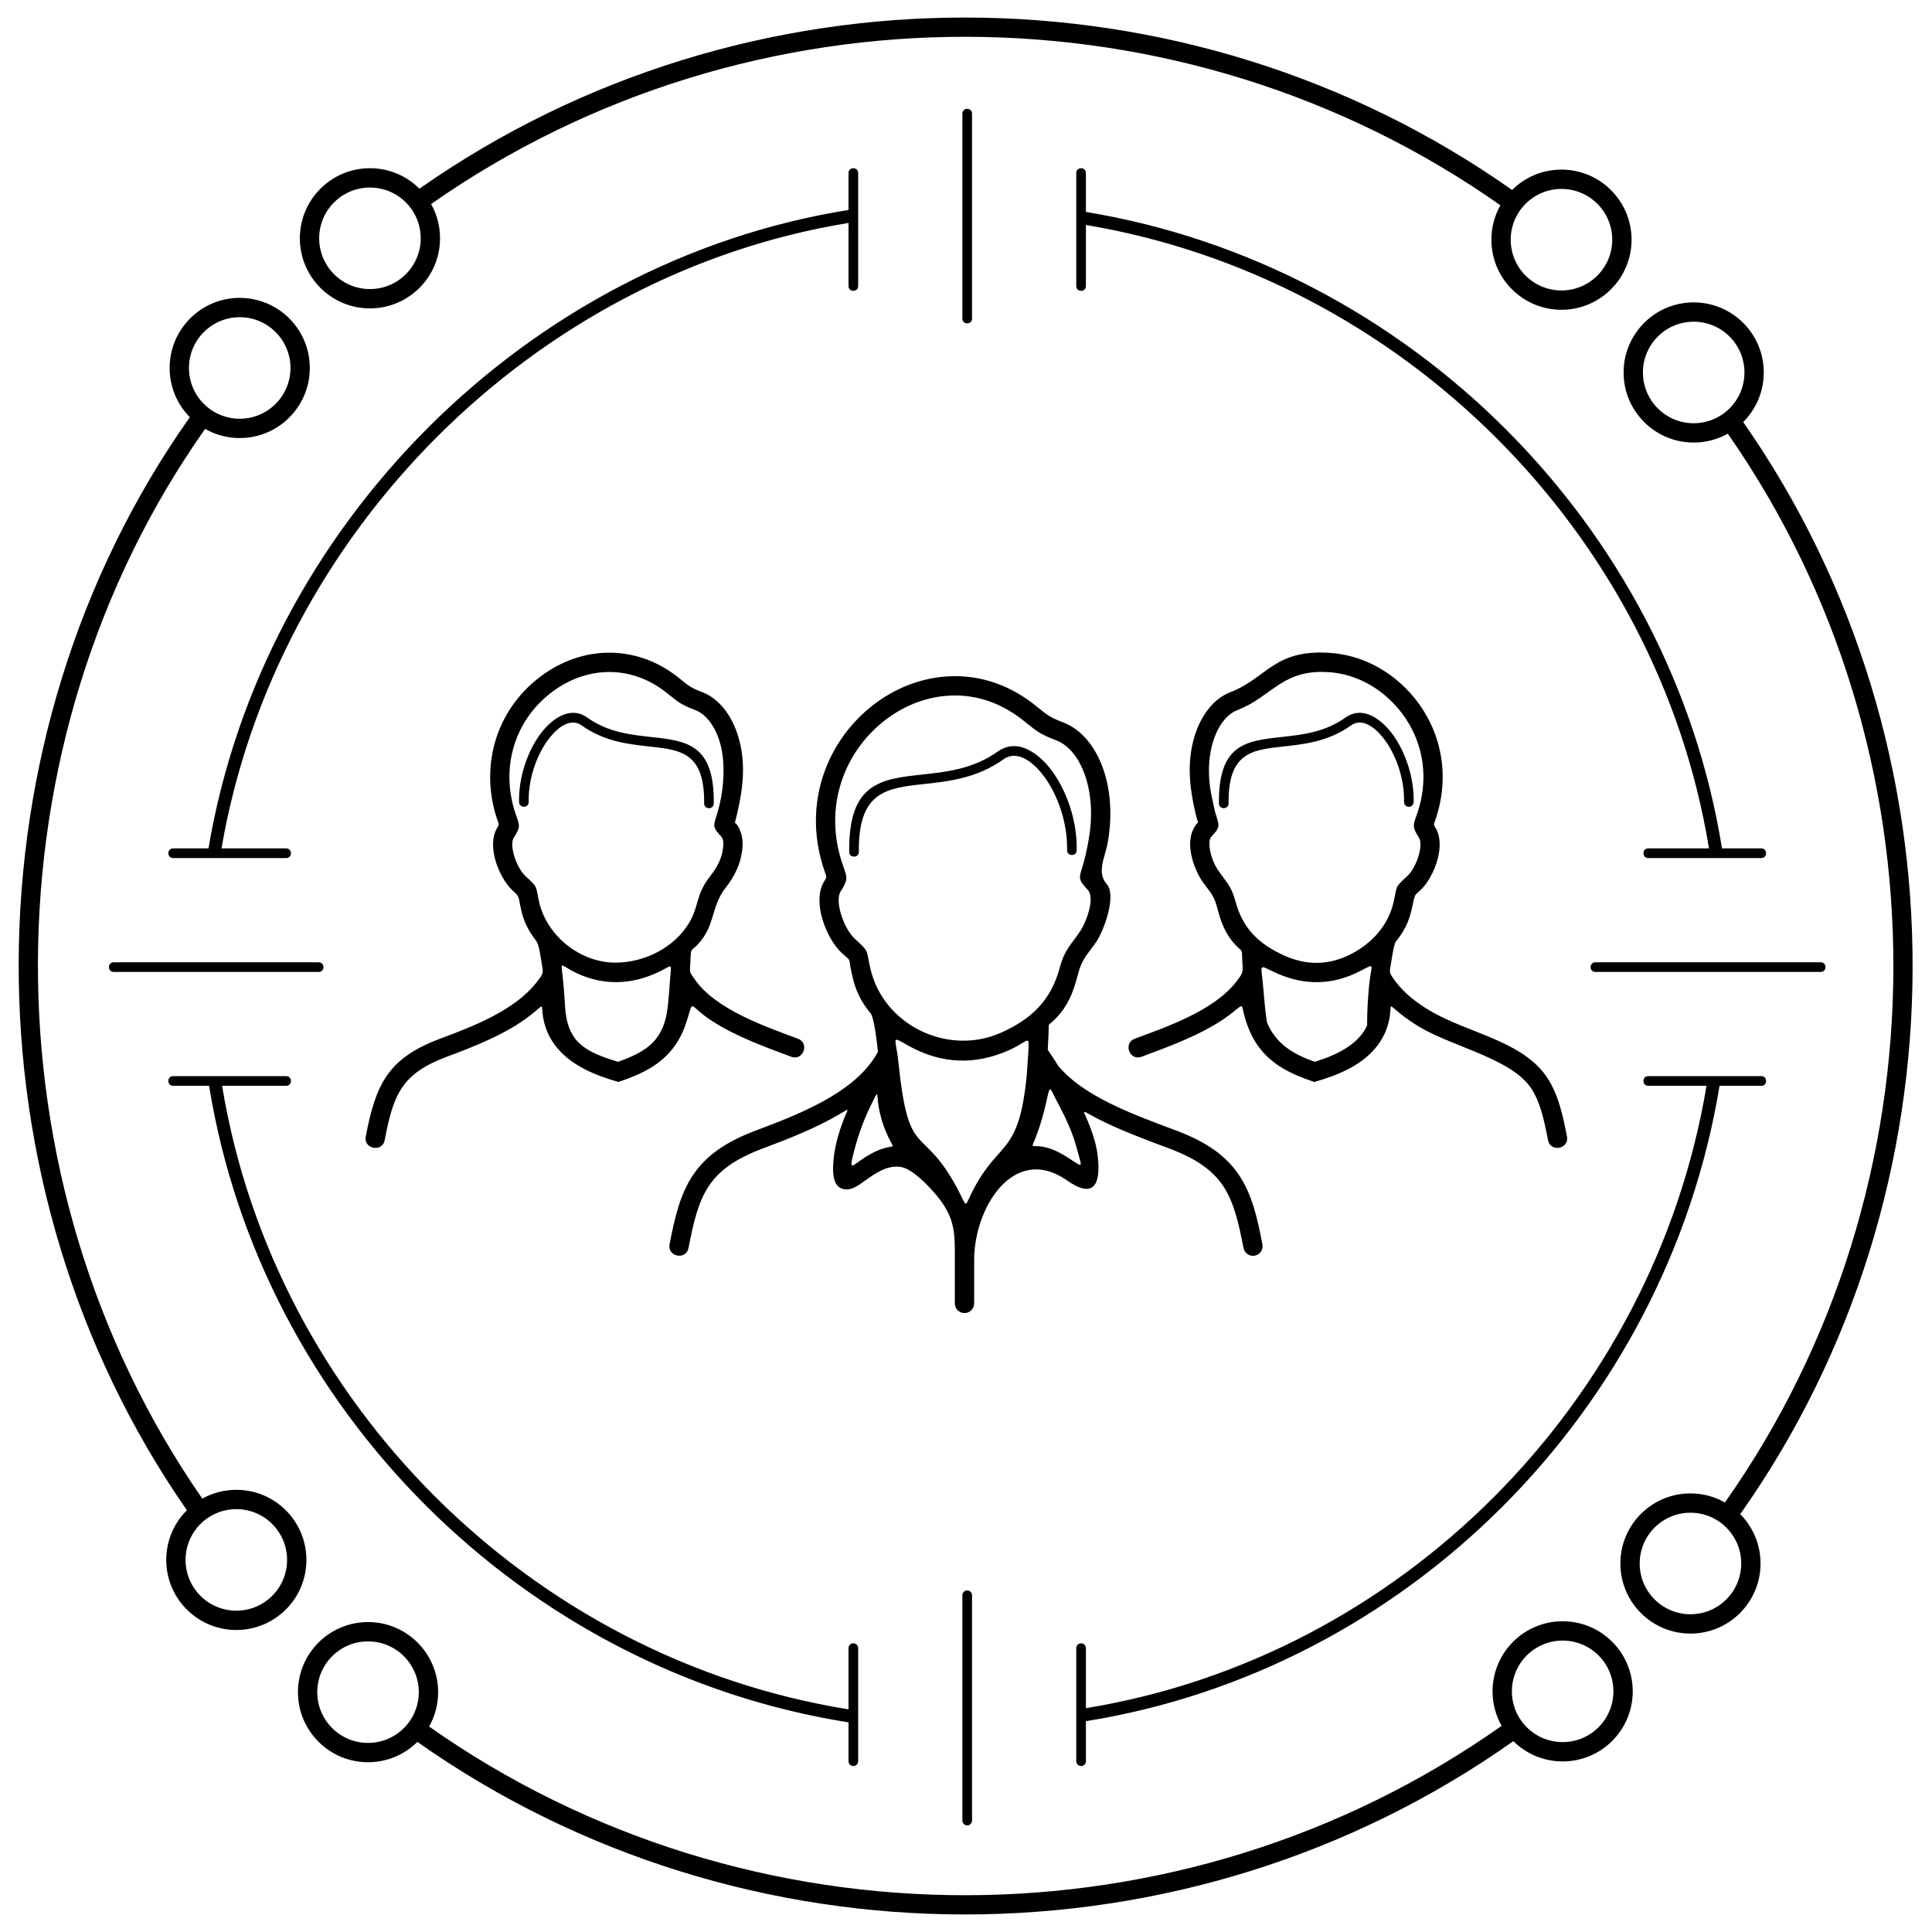 <?xml version="1.0" encoding="UTF-8"?> <svg xmlns="http://www.w3.org/2000/svg" xmlns:xlink="http://www.w3.org/1999/xlink" height="300px" width="300px" fill="#000000" xml:space="preserve" style="shape-rendering:geometricPrecision;text-rendering:geometricPrecision;image-rendering:optimizeQuality;" viewBox="0 0 105833.32 105833.32" x="0px" y="0px" fill-rule="evenodd" clip-rule="evenodd"> <defs> <style type="text/css"> .fil0 {fill:#000000;fill-rule:nonzero} </style> </defs> <g> <path class="fil0" d="M59485.2 11609.58c17667.41,2909.5 32001.69,17161.39 34844.14,34865.04l2153.4 0c348.02,0 348.02,529.16 0,529.16l-6193.45 0c-348.02,0 -348.02,-529.16 0,-529.16l3327.44 0c-2830.5,-17315.35 -16852.09,-31254.97 -34131.53,-34151.45l0 3347.36c0,348.02 -529.16,348.02 -529.16,0l0 -6193.45c0,-348.02 529.16,-348.02 529.16,0l0 2132.5zm-8356.48 53668.48c-360.32,-403.15 -1138.71,-1217.53 -1729.91,-1341.81 -757.92,-159.32 -1472.63,353.45 -1982.98,719.71 -422.46,303.19 -754.71,541.58 -1124.23,494.07 -547.52,-70.42 -770.15,-561.65 -600.97,-1877.08 75.87,-589.93 257.75,-1243.11 513.02,-1916.76 244.53,-645.31 414.03,-696.08 -197.27,-333.88 -1284.27,760.94 -2772.95,1348.8 -4232.05,1894.36 -1525.39,570.35 -2405.74,1231.09 -2961,2076.47 -564.89,860.06 -827.53,1962.21 -1096.98,3371.01 -130.49,682.43 -1168.16,484.05 -1037.66,-198.44 291.82,-1525.72 583.82,-2730.86 1254.08,-3751.35 679.92,-1035.16 1715.38,-1828.33 3473.62,-2485.75 1407.05,-526.1 2840.78,-1091.9 4062.55,-1815.8 1124.74,-666.41 2065.81,-1466.06 2624.64,-2493.4 -54.85,-484 -172.77,-1652.68 -374.94,-2072.65 -779.43,-947.3 -935.69,-1653.95 -1078.74,-2301.1 -188.83,-852.7 47.88,-513.33 -536.69,-1050.64 -442.42,-406.66 -886.29,-1196.33 -1090.95,-1981.06 -183.67,-704.27 -184.28,-1432.88 149.83,-1958.48 126.16,-198.47 115.26,-228.83 49.14,-412.95l-2.71 -7.55c-762.89,-2124.43 -628.47,-4173.78 89.1,-5905.79 1092.21,-2636.32 3598.66,-4638.37 6475.89,-4867.96 1619.51,-129.24 3311.98,312.23 4843.99,1502.49 715.12,555.59 725.49,664.57 1645.86,1019.06 1013.8,390.49 1846.04,1418.83 2264.46,2832.3 312.52,1055.74 398.42,2337.96 154.56,3730.33 -142.26,812.47 -631.75,1630.07 -57,2283.39 554.84,630.7 -158.83,2542.93 -557.47,3141.54 -416.26,625.09 -776.51,901.38 -990.21,1698.96l-4.54 16.96c-245.37,915.88 -529.9,1977.74 -1619.58,2844.25 -6.63,316.59 -27.27,809.71 -58.68,1375.37 193.04,283.46 390.56,583.9 586.71,895.15 1364.41,1629.01 3934.66,2589.44 6284.81,3467.6l160.5 59.98c1758.22,657.4 2793.69,1450.58 3473.61,2485.75 670.28,1020.5 962.27,2225.64 1254.09,3751.35 54.79,286.54 -133.07,563.26 -419.61,618.05 -286.54,54.79 -563.26,-133.07 -618.05,-419.61 -269.45,-1408.79 -532.09,-2510.95 -1096.99,-3371.01 -555.26,-845.39 -1435.62,-1506.13 -2960.99,-2076.47l-160.5 -59.98c-1269.73,-474.44 -2599.61,-971.41 -3801.64,-1590.63 -955.91,-492.39 -784.56,-576.73 -405.71,405.79 215.21,558.13 368.56,1092.22 430.29,1572.29 213.63,1661.13 -209.93,2464.99 -1708.99,1392.13 -2900.4,-1988.33 -5113.18,1566.03 -5049.68,4530.65l0 2233.1c0,292.25 -236.92,529.17 -529.17,529.17 -292.25,0 -529.17,-236.92 -529.17,-529.17l0 -2233.1c0,-1605.16 81.2,-2482.6 -1175.69,-3888.86zm16919.74 -12718.53c-26.36,-616.55 29.06,-372.88 -375.52,-803.84 -631.87,-673.12 -835.3,-1431.97 -1014.44,-2100.62l-3.87 -14.46c-177.09,-660.96 -484.22,-899.77 -830.61,-1419.96 -259.62,-389.86 -540.51,-1053.03 -612.02,-1674.51 -46.21,-401.63 -9.35,-797.26 160.43,-1129.36 327.61,-640.75 309.57,-28.43 112.17,-880.44 -323.44,-1396.5 -475.76,-2759.02 -61.23,-4159.39 362.56,-1224.78 1087.07,-2117.14 1971.27,-2457.72 2029.5,-781.67 2403.24,-2398.31 5548.03,-2147.35 2474.35,197.45 4629.13,1917.09 5568.5,4184.51 616.62,1488.36 732.24,3249.09 76.93,5073.94l-2.29 6.39c-44.83,124.82 -52.21,145.41 34.27,281.46 296.95,467.16 297.99,1108.64 136.91,1726.27 -177.51,680.62 -563.97,1366.86 -949.79,1721.49 -339.01,330.51 -274.88,140.04 -432.24,851.09 -123.24,557.49 -257.75,1166.1 -927.46,1982.19 -77.24,164.67 -154.3,545.69 -224.88,1027.6 -98.35,671.62 -188.19,590.83 229.41,1146.95 471.16,627.4 1126.48,1144.64 1880.62,1591.47 2098.78,1243.53 5093.66,1647.78 6427.85,3679.09 577.34,878.98 827.6,1910.52 1077.18,3215.42 130.5,682.49 -907.17,880.87 -1037.66,198.44 -227.21,-1187.98 -448.12,-2116.52 -920.08,-2835.08 -1063.66,-1619.42 -4263.55,-2269.31 -6084.73,-3348.37 -363.69,-215.49 -708.67,-447.3 -1028.15,-699.37 -848.16,-669.17 -459.88,-616.32 -689.65,376.18 -124.01,535.62 -366.88,1031.6 -752.42,1484.13 -843.32,989.85 -2109.15,1481.18 -3325.04,1833.28 -1216.6,-405.3 -2341.58,-917 -3102.77,-1997.72 -215.34,-305.73 -386.44,-636.38 -525.15,-997.06 -564.4,-1467.5 34.19,-1411.23 -1242.71,-519.82 -1367.24,954.49 -3113.18,1579.21 -4601.79,2135.57 -649.84,241.99 -1017.77,-746.08 -367.94,-988.06 1715.51,-641.16 4310.65,-1523.97 5537.7,-3094.83 458.45,-586.88 381.61,-536.2 351.17,-1247.51zm1360.71 3462.9c497.69,1173.01 1437.35,1728.82 2611.54,2141.39 1076.51,-328.72 2370.26,-894.64 2867.36,-1985.84 -2.09,-695.17 38.43,-1433.48 105.49,-2157.7 114.82,-1240.17 410.61,-1288.83 -495.72,-821.67 -1492.98,769.53 -3019.4,798.58 -4547.3,120.28 -1082.13,-480.42 -862.15,-639.07 -741.42,893.43 55.22,701.1 124.55,1386.66 200.05,1810.11zm8029.48 -12084c-2.85,145.55 -123.17,261.23 -268.72,258.38 -145.55,-2.85 -261.23,-123.17 -258.38,-268.72 28.06,-1228.6 -410.3,-2493.18 -1022.6,-3351.09 -387.87,-543.44 -1175.5,-1342.04 -1883.66,-836.59 -1238.68,884.07 -2557.84,1027.51 -3720.24,1153.88 -1694.22,184.2 -3018.88,328.23 -2984.44,3113.27 4.07,346.67 -523.03,352.86 -527.1,6.2 -40.37,-3264.39 1493.7,-3431.18 3455.74,-3644.49 1097.8,-119.34 2343.64,-254.81 3470.12,-1058.8 990.44,-706.9 2041.3,150.45 2619.52,960.61 670.45,939.39 1150.45,2323.38 1119.76,3667.35zm-1093.09 5451.22c199,-899.22 44.72,-755.89 746.44,-1400.93 253.14,-232.67 514.79,-713.9 643.87,-1208.85 93.98,-360.36 113.77,-702.56 -8.75,-895.31 -361.46,-568.63 -329.21,-658.46 -133.49,-1203.38l2.29 -6.39c559.24,-1557.33 462.64,-3054.93 -60.39,-4317.4 -786.03,-1897.3 -2601.84,-3365.83 -4675.54,-3531.31 -2623.89,-209.39 -3158.63,1335.11 -5085.01,2077.07 -578.94,223 -1070.68,865.87 -1338.75,1771.46 -262.19,885.72 -301.42,2003.32 -0.92,3225.39 54.22,284.58 101.64,519.11 191.51,795.36 174.7,537 206.61,635.07 -264.09,1130.09 -110.6,116.31 -130.19,344.28 -100.67,600.81 51.78,449.98 254.86,929.69 442.52,1211.49 440.31,661.24 738.61,862.03 971.17,1730l3.87 14.46c402.39,1501.95 1309.57,2357.62 2696.74,2973.44 1227.05,544.74 2438.48,522.69 3637.8,-95.48 1163.03,-599.48 2048.09,-1588.89 2331.4,-2870.52zm-38301.12 4240.76c1139.46,1659.85 3845.12,2589.73 5669.12,3271.46 649.83,241.98 281.9,1230.05 -367.94,988.06 -1466.33,-548.04 -3025.41,-1110.53 -4344.11,-1963.19 -1345.69,-870.11 -964.57,-1278.92 -1395.8,51.46 -154.94,477.98 -356.8,905.52 -629.74,1293.04 -761.19,1080.73 -1886.18,1592.42 -3102.78,1997.72 -1215.89,-352.1 -2481.72,-843.43 -3325.04,-1833.28 -369.3,-433.47 -607.72,-906.81 -736.13,-1416.68 -270.72,-1074.94 176.08,-1124.14 -774.34,-389.73 -1329.14,1027.1 -3046.6,1691.94 -4567.66,2260.66 -2498.64,934.24 -2924.81,2099.96 -3396.89,4568.26 -130.49,682.43 -1168.16,484.05 -1037.66,-198.44 543.29,-2840.53 1201.3,-4286.53 4066.61,-5357.88 1711.88,-640.06 4038.84,-1516.66 5251.48,-3042.55 485.83,-611.36 401.45,-524.26 294.32,-1250.45 -27.32,-185.14 -55.6,-355.01 -84.46,-502.98 -112.74,-577.94 -196.57,-528.38 -492.01,-992.1 -371.13,-582.55 -475.71,-1055.65 -573.21,-1496.73 -108.53,-490.23 -9.58,-462.63 -432.27,-851.12 -385.82,-354.63 -772.28,-1040.88 -949.78,-1721.49 -161.07,-617.64 -160.03,-1259.11 136.92,-1726.27 86.49,-136.06 79.1,-156.65 34.29,-281.43l-2.31 -6.42c-1049.76,-2923.27 -169.89,-6091.72 2314.83,-7964.85 2285.64,-1723.05 5216.38,-1775.45 7500.68,-0.74 600.7,466.69 606.37,557.31 1377.94,854.49 884.2,340.58 1608.71,1232.93 1971.27,2457.7 414.38,1399.88 261.7,2753.63 -58.98,4149.75 -220.52,959.91 -150.23,179.9 175.19,1037.43 113.42,298.9 134.72,638.26 95.17,982.02 -92.51,803.89 -432.39,1468.64 -919.36,2094.67 -810.61,1042.07 -544.63,2047.61 -1504.31,3079.99 -352.07,378.73 -387.47,197.65 -407.87,718.99 -4.59,117.34 -10.31,245.47 -17.02,381.63 -23.06,467.52 -55.7,390.09 231.85,809zm-4192.01 4533.41c1667.63,-585.95 2545.86,-1234.68 2735.45,-3097.7 46.48,-456.74 84.09,-915.8 115.34,-1374.91 69.86,-1026.07 175.04,-823.5 -623.53,-444.76 -1467.08,695.76 -2994.83,751.6 -4450.28,80.41 -1039.67,-479.47 -898.1,-830.42 -775.33,467.61 41.03,433.88 72.28,869.1 96.23,1301.84 111.42,2013.38 1101.86,2517.81 2902.12,3067.51zm-4890.83 -14235.73c6.79,346.69 -520.31,356.98 -527.1,10.34 -30.7,-1343.97 449.3,-2727.96 1119.75,-3667.35 578.23,-810.16 1629.08,-1667.52 2619.53,-960.61 1126.48,803.99 2372.32,939.46 3470.12,1058.8 1962.03,213.31 3496.11,380.12 3455.74,3644.49 -4.07,346.66 -531.17,340.47 -527.1,-6.2 34.44,-2785.03 -1290.24,-2929.08 -2984.44,-3113.27 -1162.4,-126.37 -2481.56,-269.81 -3720.24,-1153.88 -708.16,-505.45 -1495.81,293.15 -1883.67,836.59 -612.3,857.91 -1050.66,2122.49 -1022.59,3351.09zm4777.46 8804.6c1620.9,-13.7 3203.34,-851.25 3993.54,-2154.21 591.28,-974.98 338.44,-1512.39 1174.11,-2586.74 373.23,-479.76 632.57,-941.42 704.38,-1565.49 29.52,-256.52 9.93,-484.49 -100.68,-600.8 -470.7,-495.02 -438.79,-593.09 -264.09,-1130.09 394.07,-1211.32 540.22,-2839.65 190.59,-4020.77 -268.07,-905.58 -759.81,-1548.44 -1338.75,-1771.44 -904.46,-348.37 -953.61,-464.87 -1646.66,-1003.33 -1903.82,-1479.11 -4312.06,-1425.5 -6214.96,9.02 -2116.94,1595.87 -2853.17,4276.81 -1959.31,6765.95l2.31 6.42c195.68,544.89 227.94,634.75 -133.51,1203.35 -122.52,192.75 -102.74,534.95 -8.76,895.31 129.09,494.96 390.72,976.18 643.86,1208.85 701.82,645.13 547.39,501.69 746.47,1400.96 416.11,1882.6 2277.26,3359.36 4211.46,3343.01zm22501.8 6209.18c26.32,-342.46 50.18,-687.12 70.96,-1016.26 88.73,-1404.86 133.46,-917.89 -1061.17,-387.55 -1831.26,812.96 -3662,746.43 -5427.3,-222.17 -1077.29,-591.09 -756.31,-556.75 -608.27,882.08 562.58,5467.89 1280.2,3309.36 3195.1,6848.28 639.15,1181.2 345.69,1175.35 950.57,39.51 1403.04,-2634.65 2451.33,-1811.45 2880.11,-6143.89zm1090.16 1352.59c-143.09,654.64 -325.22,1303.01 -563.34,1928.79 -295.91,777.76 -328.34,471.81 366.05,597.15 443.87,80.14 853.52,277.88 1218.57,500.79 1035.68,632.45 969.79,834.24 607.22,-511.34 -207.82,-771.28 -580.01,-1580.21 -983.98,-2331.63 -490.65,-912.61 -434.25,-1145.9 -644.52,-183.76zm-8662.63 2007.31c-55.21,-114.65 -107.78,-232.28 -157.24,-352.78 -164.51,-400.8 -294.77,-832.76 -374.14,-1293.15 -133.33,-773.56 31.46,-1053.66 -425.93,-119.7 -378.3,772.55 -661.88,1538.29 -885.06,2371.22 -368.85,1376.55 -176.92,955.79 572.09,481.87 301.78,-190.94 634.95,-368.7 993.17,-478.94 647.07,-199.1 602.39,67.01 277.11,-608.52zm10312.42 -15721.55c-6.79,346.64 -533.89,336.35 -527.1,-10.34 33.27,-1456.48 -486.44,-2955.66 -1212.37,-3972.77 -474.12,-664.31 -1422.8,-1609.35 -2282.54,-995.76 -1448.18,1033.6 -2994.55,1201.73 -4357.14,1349.88 -2018.08,219.41 -3595.96,390.97 -3554.89,3711.85 4.07,346.67 -523.03,352.86 -527.1,6.2 -47,-3800.22 1740.29,-3994.55 4026.19,-4243.07 1297.99,-141.12 2771.04,-301.28 4107.02,-1254.8 1141.86,-814.97 2354.17,189.11 3018.4,1119.78 784.08,1098.59 1345.43,2717.19 1309.53,4289.03zm-4155.98 9994.6c1661.36,-737.53 2745.68,-1763.97 3227.21,-3561.42l4.54 -16.96c269.11,-1004.4 620.73,-1243.06 1130.77,-2009 292.59,-439.37 828.96,-1790.11 392.17,-2249.44 -515.65,-542.26 -480.75,-649.52 -289.64,-1236.92 139.63,-429.23 270.44,-1070.07 352.03,-1534.31 215.24,-1224.44 143.1,-2341.78 -126.95,-3254.03 -323.93,-1094.28 -923.39,-1873.12 -1631.94,-2146.04 -1053.23,-405.66 -1107.1,-540.57 -1914.58,-1167.9 -1306.94,-1015.4 -2743.02,-1392.64 -4112.25,-1283.37 -2476.59,197.63 -4644.03,1948.52 -5582.93,4214.76 -623.98,1506.12 -739.38,3292.34 -72.56,5149.25l2.71 7.55c217,604.22 252.78,703.85 -148.36,1334.87 -159.68,251.2 -138.24,680.54 -21.67,1127.52 156.24,599.08 475.29,1183.72 785.03,1468.42 808.12,742.74 620.84,561.61 850.89,1600.48 688.66,3115.82 4231.35,4854.7 7155.53,3556.54zm-48594.85 -3333.3c-348.02,0 -348.02,-529.16 0,-529.16l11227.57 0c348.02,0 348.02,529.16 0,529.16l-11227.57 0zm3253.04 -6237.74c-348.02,0 -348.02,-529.16 0,-529.16l1936.99 0c1486.89,-8828.27 5850.29,-16879.87 12054.18,-23071.55 6181.37,-6169.2 14192.12,-10493.17 23006.37,-11901.28l0 -2024.71c0,-348.02 529.16,-348.02 529.16,0l0 6193.45c0,348.02 -529.16,348.02 -529.16,0l0 -3456.73c-8619.2,1402.01 -16454.87,5644.61 -22510.29,11688.11 -6075.57,6063.62 -10356.19,13938.38 -11836.43,22572.71l3542.64 0c348.02,0 348.02,529.16 0,529.16l-6193.46 0zm0 12475.48c-348.02,0 -348.02,-529.16 0,-529.16l6193.46 0c348.02,0 348.02,529.16 0,529.16l-3510.61 0c1429.31,8671.86 5648,16500.21 11679.13,22514.57 6051.91,6035.07 13926.48,10242.45 22635.56,11642.98l0 -3353.46c0,-146.12 118.46,-264.58 264.58,-264.58 146.12,0 264.58,118.46 264.58,264.58l0 6193.45c0,146.12 -118.46,264.58 -264.58,264.58 -146.12,0 -264.58,-118.46 -264.58,-264.58l0 -2127.95c-8904.12,-1407.09 -16953.61,-5695.35 -23131.64,-11856.18 -6159.19,-6142.07 -10459.99,-14146.36 -11895.76,-23013.41l-1970.14 0zm90252.77 -6766.9c348.02,0 348.02,529.16 0,529.16l-12342.88 0c-348.02,0 -348.02,-529.16 0,-529.16l12342.88 0zm-3253.05 6237.74c348.02,0 348.02,529.16 0,529.16l-2287.3 0c-1460.24,8874.59 -5740.27,16892.91 -11877.92,23037.41 -6093.27,6100.08 -14017.88,10354.38 -22832.32,11768.39l0 2191.74c0,146.12 -118.46,264.58 -264.58,264.58 -146.12,0 -264.58,-118.46 -264.58,-264.58l0 -6193.45c0,-146.12 118.46,-264.58 264.58,-264.58 146.12,0 264.58,118.46 264.58,264.58l0 3289.16c8619.17,-1407.8 16368.29,-5580.07 22333.48,-11551.92 6010.81,-6017.54 10209.66,-13860.66 11663.1,-22541.33l-3192.49 0c-348.02,0 -348.02,-529.16 0,-529.16l6193.45 0zm-43764.44 -52726.06c0,-348.02 529.16,-348.02 529.16,0l0 11227.57c0,348.02 -529.16,348.02 -529.16,0l0 -11227.57zm529.16 93505.81c0,146.12 -118.46,264.58 -264.58,264.58 -146.12,0 -264.58,-118.46 -264.58,-264.58l0 -12342.88c0,-146.12 118.46,-264.58 264.58,-264.58 146.12,0 264.58,118.46 264.58,264.58l0 12342.88zm32352.89 -10918.69c2120.19,0 3839.14,1718.95 3839.14,3839.14 0,2120.19 -1718.95,3839.14 -3839.14,3839.14 -1053.34,0 -2007.58,-424.31 -2701.27,-1111.28 -8938.99,6322.24 -19474.85,9487.68 -30012.51,9494.43 -10538.3,6.77 -21077.49,-3144.15 -30022.6,-9453 -693.87,688.36 -1649.12,1113.64 -2703.65,1113.64 -2120.19,0 -3839.14,-1718.95 -3839.14,-3839.14 0,-2120.19 1718.95,-3839.14 3839.14,-3839.14 2120.19,0 3839.14,1718.95 3839.14,3839.14 0,684.68 -179.31,1327.47 -493.45,1884.09 8758.64,6166.92 19071,9246.82 29380.56,9240.21 10311.99,-6.61 20621.53,-3099.85 29371.42,-9278.11 -316.2,-557.96 -496.79,-1202.89 -496.79,-1889.98 0,-2120.19 1718.96,-3839.14 3839.15,-3839.14zm0 1058.34c-1535.89,0 -2780.81,1244.9 -2780.81,2780.8 0,767.94 311.24,1463.17 814.44,1966.36 503.19,503.19 1198.42,814.44 1966.37,814.44 1535.88,0 2780.8,-1244.91 2780.8,-2780.8 0,-1535.89 -1244.92,-2780.8 -2780.8,-2780.8zm7000.84 -8062.16c686.53,0 1330.95,180.29 1888.6,496.01 12244.84,-17357.69 12309.51,-41122.64 158.65,-58546.41 -553.38,309.29 -1191.2,485.55 -1870.15,485.55 -2120.19,0 -3839.14,-1718.96 -3839.14,-3839.14 0,-2120.19 1718.94,-3839.15 3839.14,-3839.15 2120.2,0 3839.14,1718.96 3839.14,3839.15 0,1060.09 -429.73,2019.87 -1124.5,2714.64l-2.16 2.13c12433.78,17799.86 12366.76,42091.8 -162.83,59823.96 687.63,693.78 1112.4,1648.51 1112.4,2702.41 0,2120.19 -1718.96,3839.14 -3839.15,3839.14 -2120.18,0 -3839.14,-1718.96 -3839.14,-3839.14 0,-2120.19 1718.95,-3839.15 3839.14,-3839.15zm1966.37 1872.78c-503.19,-503.19 -1198.42,-814.44 -1966.37,-814.44 -1535.89,0 -2780.8,1244.92 -2780.8,2780.81 0,1535.88 1244.92,2780.8 2780.8,2780.8 1535.89,0 2780.81,-1244.91 2780.81,-2780.8 0,-767.95 -311.25,-1463.18 -814.44,-1966.37zm-1789.27 -66057.58c-1535.89,0 -2780.8,1244.92 -2780.8,2780.81 0,1535.88 1244.91,2780.8 2780.8,2780.8 1535.89,0 2780.8,-1244.92 2780.8,-2780.8 0,-1535.89 -1244.91,-2780.81 -2780.8,-2780.81zm-7242.56 -8331.4c2120.19,0 3839.14,1718.95 3839.14,3839.14 0,2120.19 -1718.94,3839.15 -3839.14,3839.15 -2120.19,0 -3839.14,-1718.96 -3839.14,-3839.15 0,-684.98 179.48,-1328.04 493.88,-1884.82 -8723.42,-6138.33 -18990.99,-9215.77 -29263.04,-9230.49 -10281.12,-14.73 -20566.47,3038.89 -29312.55,9162.4 311.5,554.86 489.16,1194.95 489.16,1876.52 0,2120.2 -1718.95,3839.15 -3839.15,3839.15 -2120.19,0 -3839.14,-1718.96 -3839.14,-3839.15 0,-2120.18 1718.96,-3839.14 3839.14,-3839.14 1058.55,0 2017.07,428.5 2711.6,1121.49 8933.6,-6265.79 19444.35,-9390.52 29950.94,-9375.47 10497.35,15.04 20990.64,3164.39 29902.8,9445.84 694.03,-689.44 1650.03,-1115.47 2705.5,-1115.47zm0 1058.34c-1535.89,0 -2780.8,1244.91 -2780.8,2780.8 0,1535.89 1244.9,2780.81 2780.8,2780.81 1535.89,0 2780.8,-1244.92 2780.8,-2780.81 0,-1535.89 -1244.91,-2780.8 -2780.8,-2780.8zm-63304.47 738.05c-503.19,-503.19 -1198.42,-814.44 -1966.37,-814.44 -1535.88,0 -2780.8,1244.92 -2780.8,2780.8 0,1535.89 1244.91,2780.81 2780.8,2780.81 1535.89,0 2780.81,-1244.92 2780.81,-2780.81 0,-767.94 -311.24,-1463.16 -814.44,-1966.36zm-9099.9 5230.3c2120.18,0 3839.14,1718.96 3839.14,3839.14 0,2120.19 -1718.95,3839.15 -3839.14,3839.15 -689.54,0 -1336.6,-181.86 -1895.93,-500.16 -6044.18,8562.47 -9125.77,18868.73 -9157.68,29230.88 -31.68,10286.04 2941.81,20625.08 9003.96,29366.54 551.92,-307.12 1187.46,-482.08 1863.85,-482.08 2120.19,0 3839.14,1718.95 3839.14,3839.14 0,2120.19 -1718.94,3839.15 -3839.14,3839.15 -2120.19,0 -3839.14,-1718.96 -3839.14,-3839.15 0,-1060.1 429.74,-2019.88 1124.5,-2714.64l6.48 -6.41c-6203.41,-8929.17 -9246.21,-19493.55 -9213.85,-30002.55 32.61,-10589.27 3187.46,-21123.55 9375.07,-29873.53 -684.1,-693.28 -1106.41,-1645.53 -1106.41,-2696.34 0,-2120.19 1718.96,-3839.14 3839.15,-3839.14zm0 1058.34c-1535.89,0 -2780.81,1244.91 -2780.81,2780.8 0,767.94 311.24,1463.17 814.44,1966.37 503.2,503.2 1198.43,814.44 1966.37,814.44 1535.89,0 2780.8,-1244.92 2780.8,-2780.81 0,-1535.88 -1244.92,-2780.8 -2780.8,-2780.8zm-185.8 65293.47c-767.94,0 -1463.17,311.24 -1966.36,814.44 -503.19,503.19 -814.44,1198.42 -814.44,1966.36 0,1535.89 1244.91,2780.81 2780.8,2780.81 1535.89,0 2780.8,-1244.92 2780.8,-2780.81 0,-1535.88 -1244.91,-2780.8 -2780.8,-2780.8zm7214.76 7243.65c-1535.89,0 -2780.8,1244.91 -2780.8,2780.8 0,1535.89 1244.91,2780.8 2780.8,2780.8 1535.89,0 2780.8,-1244.91 2780.8,-2780.8 0,-1535.89 -1244.91,-2780.8 -2780.8,-2780.8z"></path> </g> </svg> 